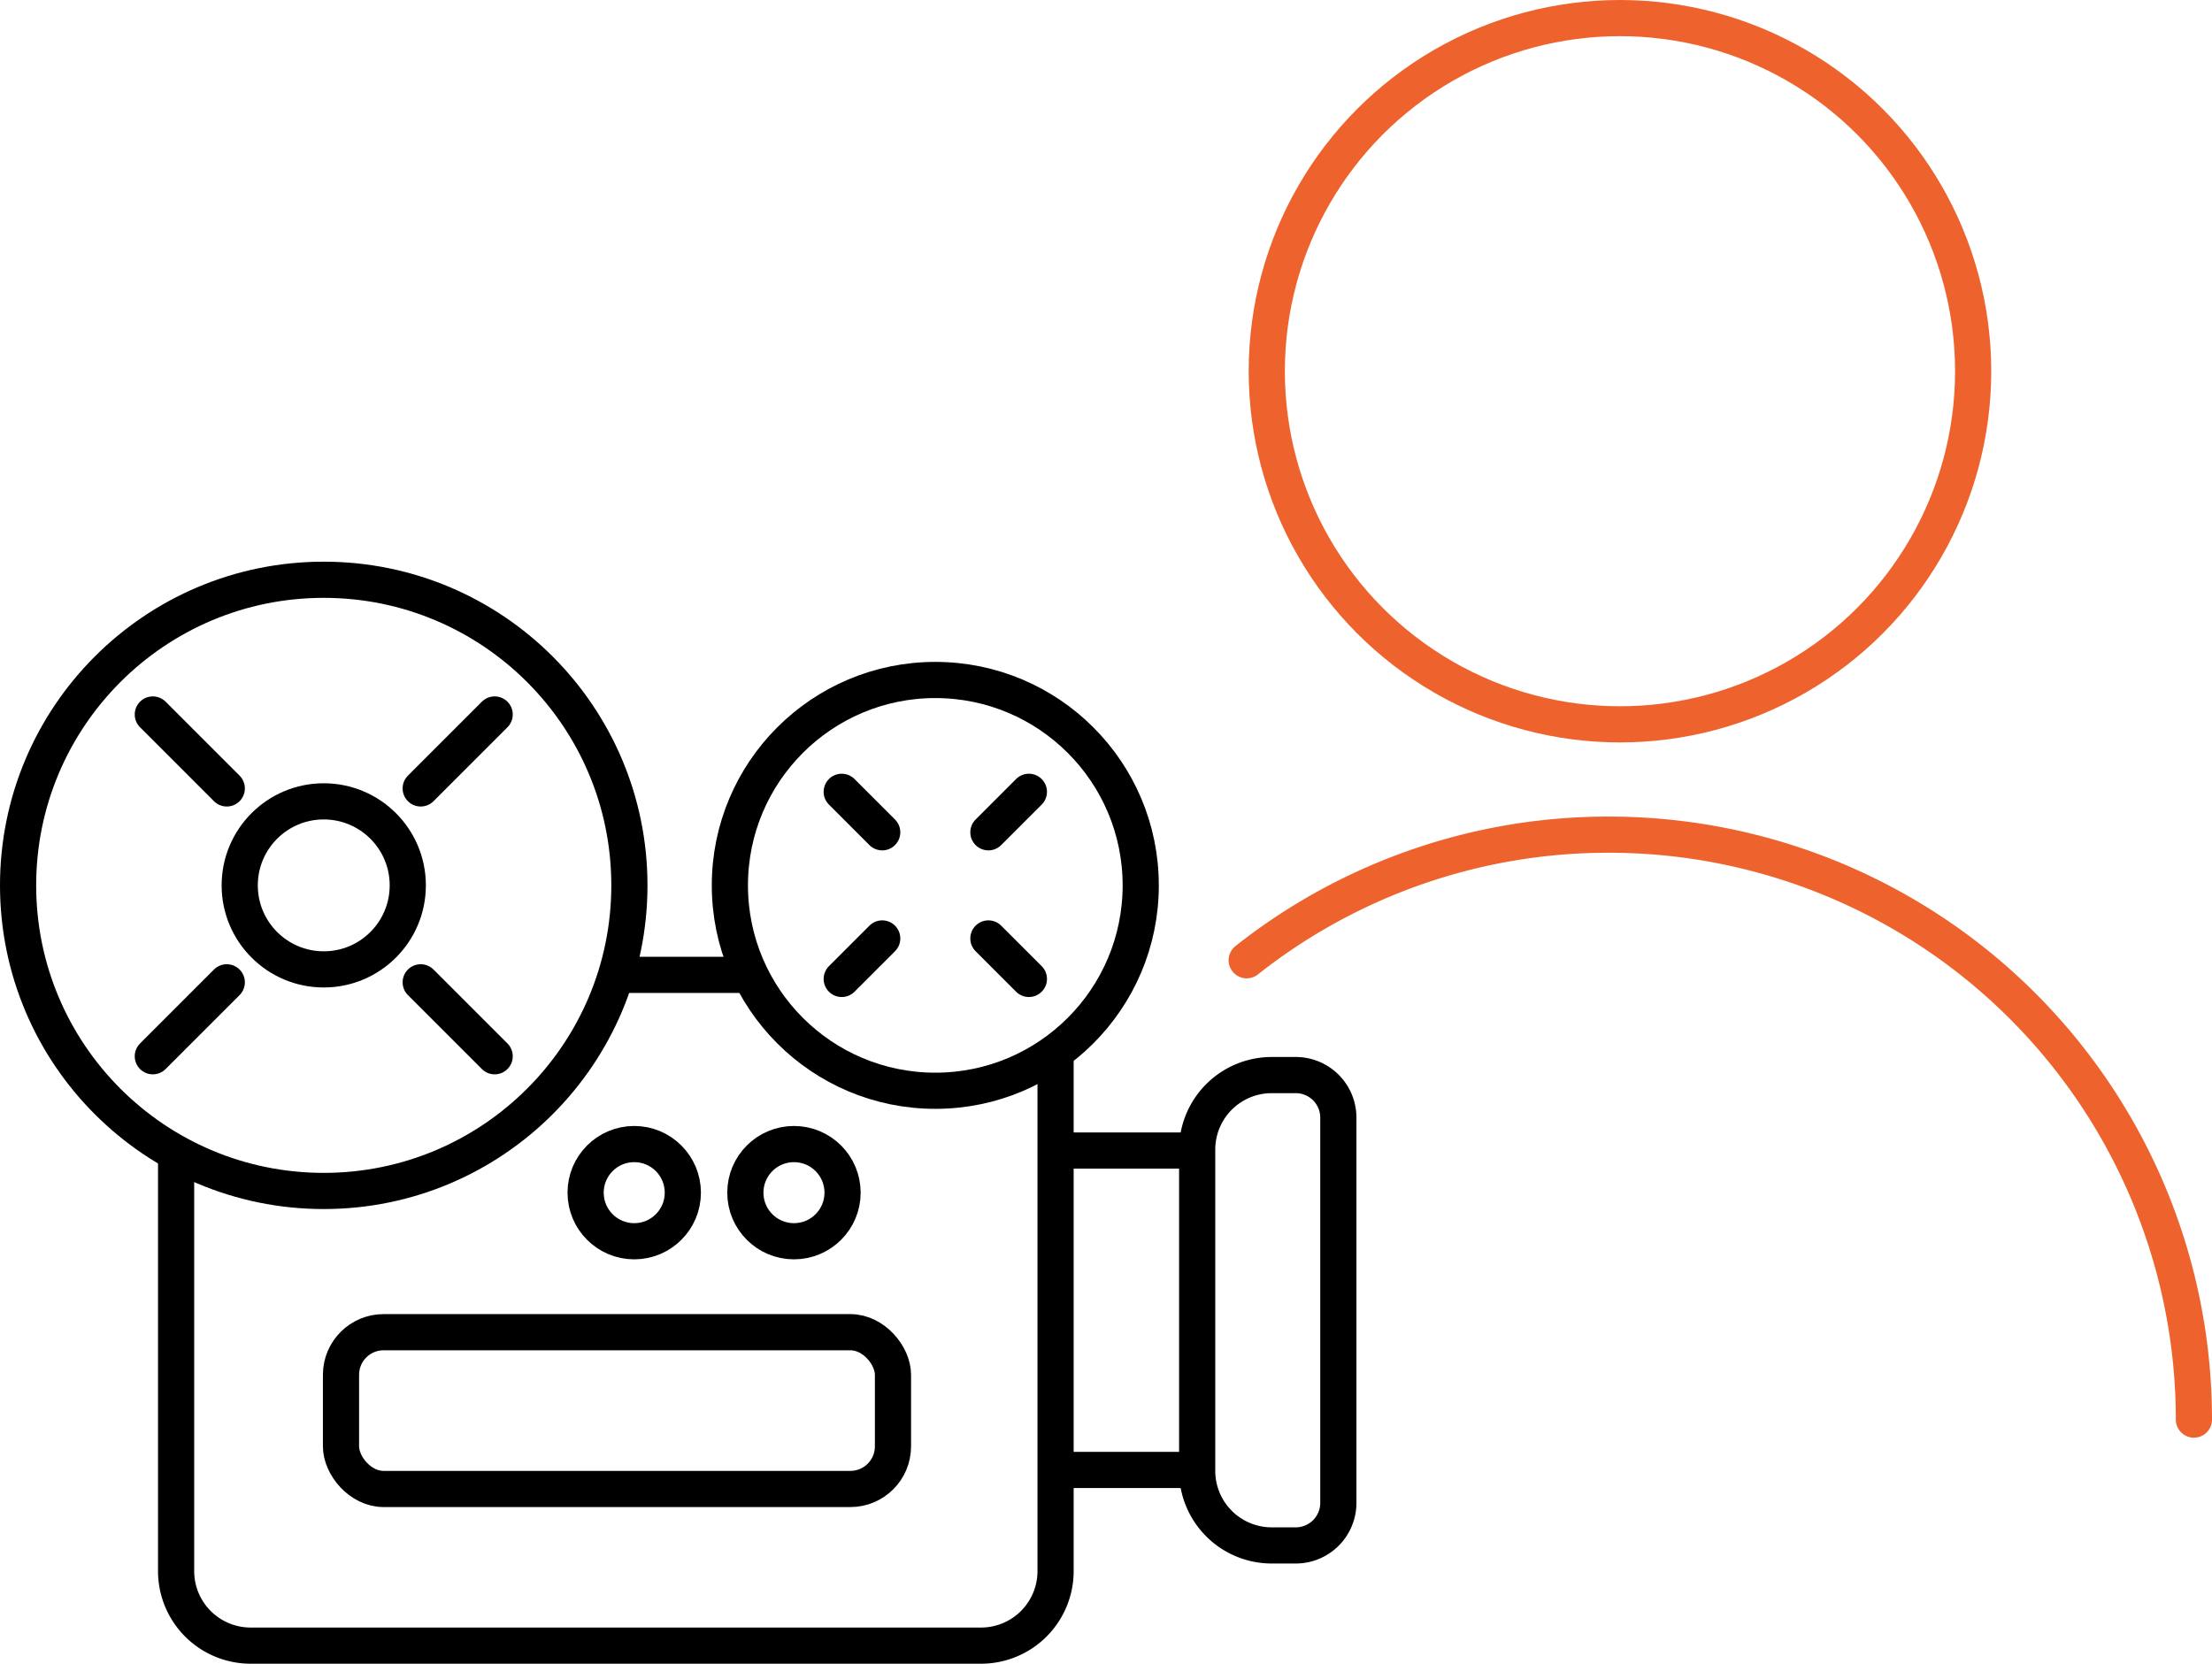 <svg xmlns="http://www.w3.org/2000/svg" width="244.594" height="184" viewBox="0 0 244.594 184">
    <defs>
        <style>
            .cls-1,.cls-2,.cls-3{fill:none;stroke-miterlimit:10;stroke-width:4px}.cls-1,.cls-2{stroke:#000}.cls-2,.cls-3{stroke-linecap:round}.cls-3{stroke:#ee632d}
        </style>
    </defs>
    <g id="ic_film_maker" transform="translate(2 2)">
        <g id="Group_330" transform="translate(-626.327 -1062)">
            <path id="Line_103" d="M0 0L15.8 0" class="cls-1" transform="translate(691.521 1167.817)"/>
            <path id="Path_294" d="M741.048 1176.111v57.646A8.242 8.242 0 0 1 732.8 1242h-80.757a8.243 8.243 0 0 1-8.243-8.243v-46.868" class="cls-1"/>
            <rect id="Rectangle_80" width="61.035" height="17.339" class="cls-1" rx="4.71" transform="translate(662.033 1207.336)"/>
            <path id="Rectangle_81" d="M8.243 0H10.9a4.71 4.71 0 0 1 4.71 4.71v42.6a4.71 4.71 0 0 1-4.71 4.71H8.243A8.243 8.243 0 0 1 0 43.776V8.243A8.243 8.243 0 0 1 8.243 0z" class="cls-1" transform="translate(756.706 1178.899)"/>
            <g id="Group_327">
                <path id="Line_104" d="M0 0L14.218 0" class="cls-1" transform="translate(742.141 1187.245)"/>
                <path id="Line_105" d="M0 0L14.218 0" class="cls-1" transform="translate(742.141 1222.572)"/>
            </g>
            <circle id="Ellipse_18" cx="5.375" cy="5.375" r="5.375" class="cls-1" transform="translate(689.082 1186.529)"/>
            <circle id="Ellipse_19" cx="5.375" cy="5.375" r="5.375" class="cls-1" transform="translate(706.745 1186.529)"/>
            <circle id="Ellipse_20" cx="22.715" cy="22.715" r="22.715" class="cls-1" transform="translate(705.034 1135.204)"/>
            <g id="Group_328">
                <path id="Line_106" d="M4.478 0L0 4.478" class="cls-2" transform="translate(733.619 1147.571)"/>
                <path id="Line_107" d="M4.478 0L0 4.478" class="cls-2" transform="translate(717.401 1163.789)"/>
                <path id="Line_108" d="M0 0L4.478 4.478" class="cls-2" transform="translate(717.401 1147.571)"/>
                <path id="Line_109" d="M0 0L4.478 4.478" class="cls-2" transform="translate(733.619 1163.789)"/>
            </g>
            <g id="Group_329">
                <path id="Line_110" d="M8.178 0L0 8.178" class="cls-2" transform="translate(670.847 1139.019)"/>
                <path id="Line_111" d="M8.178 0L0 8.178" class="cls-2" transform="translate(641.225 1168.64)"/>
                <path id="Line_112" d="M0 0L8.178 8.178" class="cls-2" transform="translate(641.225 1139.019)"/>
                <path id="Line_113" d="M0 0L8.178 8.178" class="cls-2" transform="translate(670.847 1168.64)"/>
            </g>
            <circle id="Ellipse_21" cx="33.798" cy="33.798" r="33.798" class="cls-1" transform="translate(626.327 1124.12)"/>
            <circle id="Ellipse_22" cx="9.292" cy="9.292" r="9.292" class="cls-1" transform="translate(650.834 1148.627)"/>
        </g>
        <circle id="Ellipse_23" cx="39.055" cy="39.055" r="39.055" class="cls-3" transform="translate(138.074)"/>
        <path id="Path_295" d="M762.182 1166.2a64.408 64.408 0 0 1 40.053-13.889A64.685 64.685 0 0 1 866.921 1217" class="cls-3" transform="translate(-626.327 -1062)"/>
    </g>
</svg>
